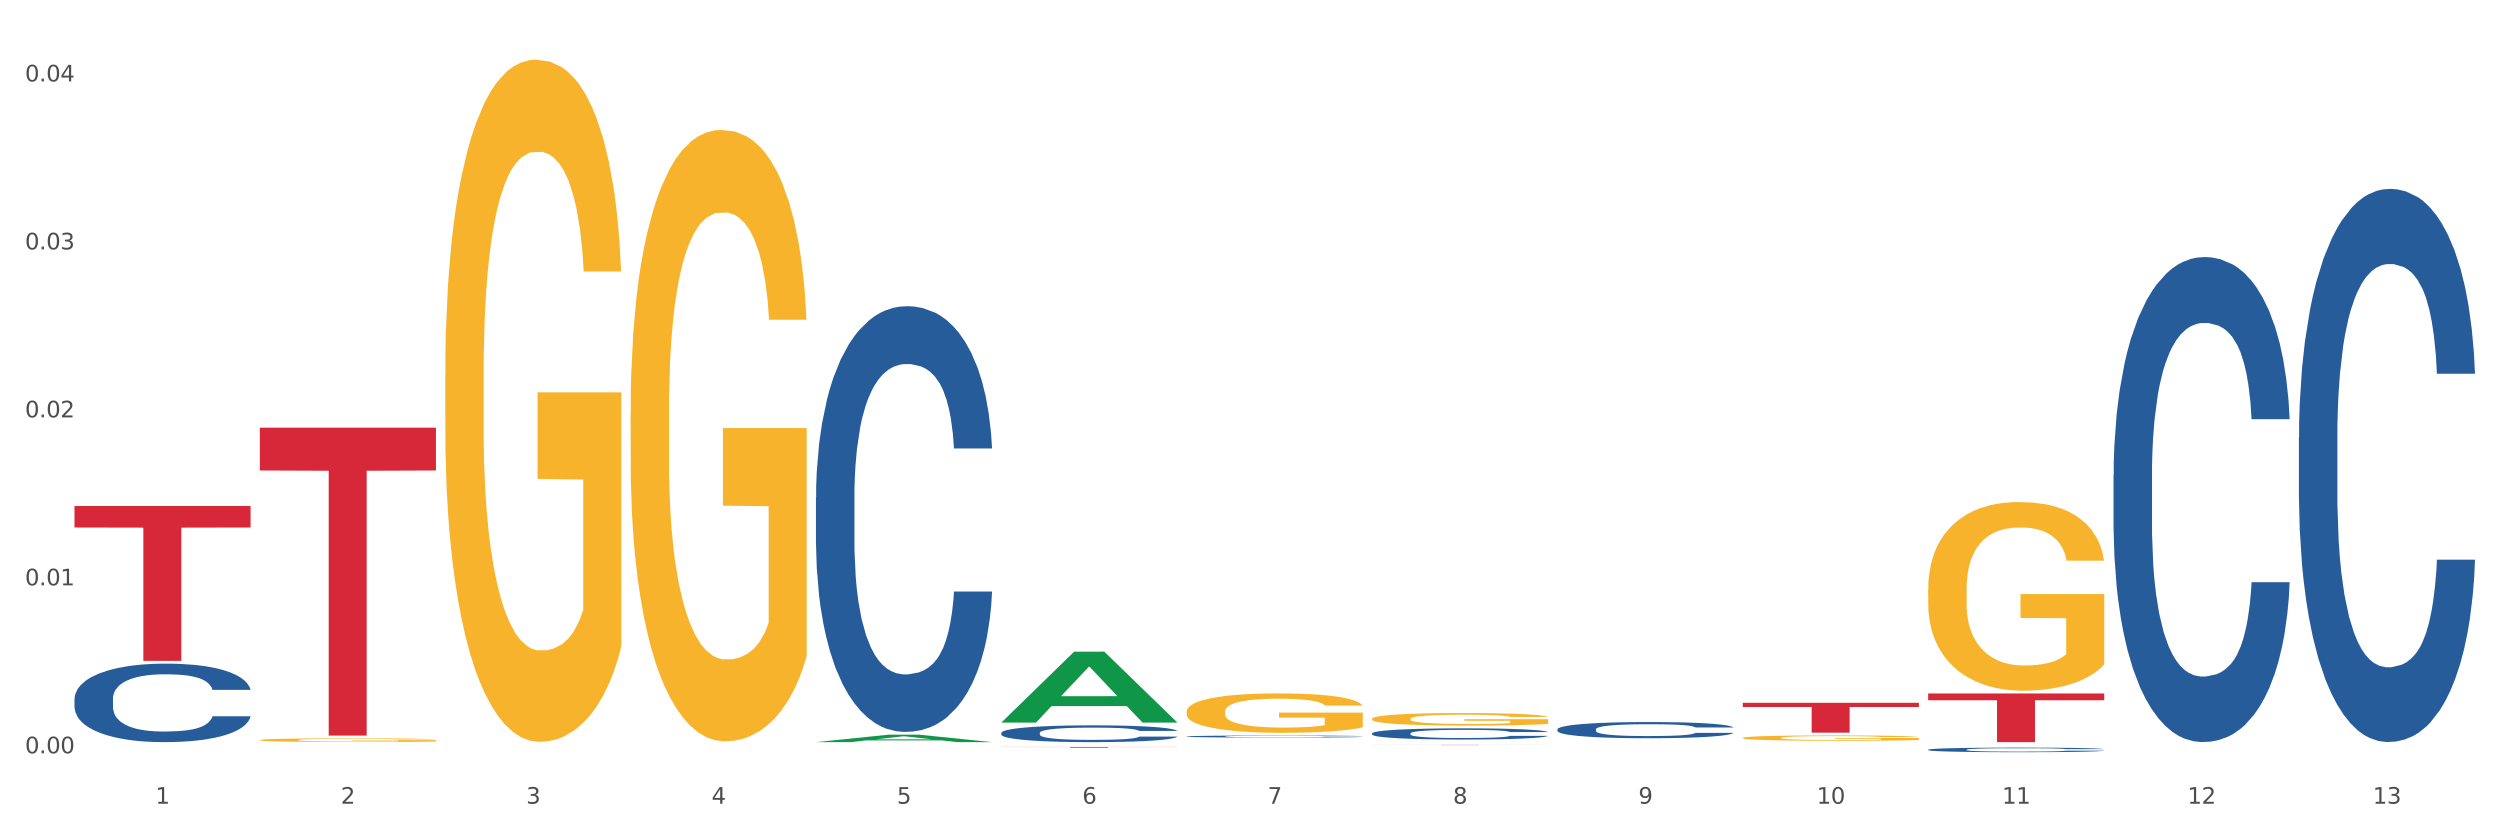 <?xml version="1.0" encoding="utf-8" standalone="no"?>
<!DOCTYPE svg PUBLIC "-//W3C//DTD SVG 1.1//EN"
  "http://www.w3.org/Graphics/SVG/1.1/DTD/svg11.dtd">
<svg xmlns:xlink="http://www.w3.org/1999/xlink" width="1080pt" height="360pt" viewBox="0 0 1080 360" xmlns="http://www.w3.org/2000/svg" version="1.1">
 <rect x="0" y="0" width="1080" height="360" fill="#333333" stroke="none"/>
 <defs>
  <style type="text/css">*{stroke-linejoin: round; stroke-linecap: butt}</style>
 </defs>
 <g id="figure_1">
  <g id="patch_1">
   <path d="M 0 360 
L 1080 360 
L 1080 0 
L 0 0 
z
" style="fill: #ffffff; stroke: #ffffff; stroke-linejoin: miter"/>
  </g>
  <g id="axes_1">
   <g id="matplotlib.axis_1">
    <g id="xtick_1">
     <g id="text_1">
      <!-- 1 -->
      <g style="fill: #4d4d4d" transform="translate(67.159 347.204) scale(0.096 -0.096)">
       <defs>
        <path id="DejaVuSans-31" d="M 794 531 
L 1825 531 
L 1825 4091 
L 703 3866 
L 703 4441 
L 1819 4666 
L 2450 4666 
L 2450 531 
L 3481 531 
L 3481 0 
L 794 0 
L 794 531 
z
" transform="scale(0.016)"/>
       </defs>
       <use xlink:href="#DejaVuSans-31"/>
      </g>
     </g>
    </g>
    <g id="xtick_2">
     <g id="text_2">
      <!-- 2 -->
      <g style="fill: #4d4d4d" transform="translate(147.238 347.204) scale(0.096 -0.096)">
       <defs>
        <path id="DejaVuSans-32" d="M 1228 531 
L 3431 531 
L 3431 0 
L 469 0 
L 469 531 
Q 828 903 1448 1529 
Q 2069 2156 2228 2338 
Q 2531 2678 2651 2914 
Q 2772 3150 2772 3378 
Q 2772 3750 2511 3984 
Q 2250 4219 1831 4219 
Q 1534 4219 1204 4116 
Q 875 4013 500 3803 
L 500 4441 
Q 881 4594 1212 4672 
Q 1544 4750 1819 4750 
Q 2544 4750 2975 4387 
Q 3406 4025 3406 3419 
Q 3406 3131 3298 2873 
Q 3191 2616 2906 2266 
Q 2828 2175 2409 1742 
Q 1991 1309 1228 531 
z
" transform="scale(0.016)"/>
       </defs>
       <use xlink:href="#DejaVuSans-32"/>
      </g>
     </g>
    </g>
    <g id="xtick_3">
     <g id="text_3">
      <!-- 3 -->
      <g style="fill: #4d4d4d" transform="translate(227.317 347.204) scale(0.096 -0.096)">
       <defs>
        <path id="DejaVuSans-33" d="M 2597 2516 
Q 3050 2419 3304 2112 
Q 3559 1806 3559 1356 
Q 3559 666 3084 287 
Q 2609 -91 1734 -91 
Q 1441 -91 1130 -33 
Q 819 25 488 141 
L 488 750 
Q 750 597 1062 519 
Q 1375 441 1716 441 
Q 2309 441 2620 675 
Q 2931 909 2931 1356 
Q 2931 1769 2642 2001 
Q 2353 2234 1838 2234 
L 1294 2234 
L 1294 2753 
L 1863 2753 
Q 2328 2753 2575 2939 
Q 2822 3125 2822 3475 
Q 2822 3834 2567 4026 
Q 2313 4219 1838 4219 
Q 1578 4219 1281 4162 
Q 984 4106 628 3988 
L 628 4550 
Q 988 4650 1302 4700 
Q 1616 4750 1894 4750 
Q 2613 4750 3031 4423 
Q 3450 4097 3450 3541 
Q 3450 3153 3228 2886 
Q 3006 2619 2597 2516 
z
" transform="scale(0.016)"/>
       </defs>
       <use xlink:href="#DejaVuSans-33"/>
      </g>
     </g>
    </g>
    <g id="xtick_4">
     <g id="text_4">
      <!-- 4 -->
      <g style="fill: #4d4d4d" transform="translate(307.396 347.204) scale(0.096 -0.096)">
       <defs>
        <path id="DejaVuSans-34" d="M 2419 4116 
L 825 1625 
L 2419 1625 
L 2419 4116 
z
M 2253 4666 
L 3047 4666 
L 3047 1625 
L 3713 1625 
L 3713 1100 
L 3047 1100 
L 3047 0 
L 2419 0 
L 2419 1100 
L 313 1100 
L 313 1709 
L 2253 4666 
z
" transform="scale(0.016)"/>
       </defs>
       <use xlink:href="#DejaVuSans-34"/>
      </g>
     </g>
    </g>
    <g id="xtick_5">
     <g id="text_5">
      <!-- 5 -->
      <g style="fill: #4d4d4d" transform="translate(387.475 347.204) scale(0.096 -0.096)">
       <defs>
        <path id="DejaVuSans-35" d="M 691 4666 
L 3169 4666 
L 3169 4134 
L 1269 4134 
L 1269 2991 
Q 1406 3038 1543 3061 
Q 1681 3084 1819 3084 
Q 2600 3084 3056 2656 
Q 3513 2228 3513 1497 
Q 3513 744 3044 326 
Q 2575 -91 1722 -91 
Q 1428 -91 1123 -41 
Q 819 9 494 109 
L 494 744 
Q 775 591 1075 516 
Q 1375 441 1709 441 
Q 2250 441 2565 725 
Q 2881 1009 2881 1497 
Q 2881 1984 2565 2268 
Q 2250 2553 1709 2553 
Q 1456 2553 1204 2497 
Q 953 2441 691 2322 
L 691 4666 
z
" transform="scale(0.016)"/>
       </defs>
       <use xlink:href="#DejaVuSans-35"/>
      </g>
     </g>
    </g>
    <g id="xtick_6">
     <g id="text_6">
      <!-- 6 -->
      <g style="fill: #4d4d4d" transform="translate(467.554 347.204) scale(0.096 -0.096)">
       <defs>
        <path id="DejaVuSans-36" d="M 2113 2584 
Q 1688 2584 1439 2293 
Q 1191 2003 1191 1497 
Q 1191 994 1439 701 
Q 1688 409 2113 409 
Q 2538 409 2786 701 
Q 3034 994 3034 1497 
Q 3034 2003 2786 2293 
Q 2538 2584 2113 2584 
z
M 3366 4563 
L 3366 3988 
Q 3128 4100 2886 4159 
Q 2644 4219 2406 4219 
Q 1781 4219 1451 3797 
Q 1122 3375 1075 2522 
Q 1259 2794 1537 2939 
Q 1816 3084 2150 3084 
Q 2853 3084 3261 2657 
Q 3669 2231 3669 1497 
Q 3669 778 3244 343 
Q 2819 -91 2113 -91 
Q 1303 -91 875 529 
Q 447 1150 447 2328 
Q 447 3434 972 4092 
Q 1497 4750 2381 4750 
Q 2619 4750 2861 4703 
Q 3103 4656 3366 4563 
z
" transform="scale(0.016)"/>
       </defs>
       <use xlink:href="#DejaVuSans-36"/>
      </g>
     </g>
    </g>
    <g id="xtick_7">
     <g id="text_7">
      <!-- 7 -->
      <g style="fill: #4d4d4d" transform="translate(547.634 347.204) scale(0.096 -0.096)">
       <defs>
        <path id="DejaVuSans-37" d="M 525 4666 
L 3525 4666 
L 3525 4397 
L 1831 0 
L 1172 0 
L 2766 4134 
L 525 4134 
L 525 4666 
z
" transform="scale(0.016)"/>
       </defs>
       <use xlink:href="#DejaVuSans-37"/>
      </g>
     </g>
    </g>
    <g id="xtick_8">
     <g id="text_8">
      <!-- 8 -->
      <g style="fill: #4d4d4d" transform="translate(627.713 347.204) scale(0.096 -0.096)">
       <defs>
        <path id="DejaVuSans-38" d="M 2034 2216 
Q 1584 2216 1326 1975 
Q 1069 1734 1069 1313 
Q 1069 891 1326 650 
Q 1584 409 2034 409 
Q 2484 409 2743 651 
Q 3003 894 3003 1313 
Q 3003 1734 2745 1975 
Q 2488 2216 2034 2216 
z
M 1403 2484 
Q 997 2584 770 2862 
Q 544 3141 544 3541 
Q 544 4100 942 4425 
Q 1341 4750 2034 4750 
Q 2731 4750 3128 4425 
Q 3525 4100 3525 3541 
Q 3525 3141 3298 2862 
Q 3072 2584 2669 2484 
Q 3125 2378 3379 2068 
Q 3634 1759 3634 1313 
Q 3634 634 3220 271 
Q 2806 -91 2034 -91 
Q 1263 -91 848 271 
Q 434 634 434 1313 
Q 434 1759 690 2068 
Q 947 2378 1403 2484 
z
M 1172 3481 
Q 1172 3119 1398 2916 
Q 1625 2713 2034 2713 
Q 2441 2713 2670 2916 
Q 2900 3119 2900 3481 
Q 2900 3844 2670 4047 
Q 2441 4250 2034 4250 
Q 1625 4250 1398 4047 
Q 1172 3844 1172 3481 
z
" transform="scale(0.016)"/>
       </defs>
       <use xlink:href="#DejaVuSans-38"/>
      </g>
     </g>
    </g>
    <g id="xtick_9">
     <g id="text_9">
      <!-- 9 -->
      <g style="fill: #4d4d4d" transform="translate(707.792 347.204) scale(0.096 -0.096)">
       <defs>
        <path id="DejaVuSans-39" d="M 703 97 
L 703 672 
Q 941 559 1184 500 
Q 1428 441 1663 441 
Q 2288 441 2617 861 
Q 2947 1281 2994 2138 
Q 2813 1869 2534 1725 
Q 2256 1581 1919 1581 
Q 1219 1581 811 2004 
Q 403 2428 403 3163 
Q 403 3881 828 4315 
Q 1253 4750 1959 4750 
Q 2769 4750 3195 4129 
Q 3622 3509 3622 2328 
Q 3622 1225 3098 567 
Q 2575 -91 1691 -91 
Q 1453 -91 1209 -44 
Q 966 3 703 97 
z
M 1959 2075 
Q 2384 2075 2632 2365 
Q 2881 2656 2881 3163 
Q 2881 3666 2632 3958 
Q 2384 4250 1959 4250 
Q 1534 4250 1286 3958 
Q 1038 3666 1038 3163 
Q 1038 2656 1286 2365 
Q 1534 2075 1959 2075 
z
" transform="scale(0.016)"/>
       </defs>
       <use xlink:href="#DejaVuSans-39"/>
      </g>
     </g>
    </g>
    <g id="xtick_10">
     <g id="text_10">
      <!-- 10 -->
      <g style="fill: #4d4d4d" transform="translate(784.817 347.204) scale(0.096 -0.096)">
       <defs>
        <path id="DejaVuSans-30" d="M 2034 4250 
Q 1547 4250 1301 3770 
Q 1056 3291 1056 2328 
Q 1056 1369 1301 889 
Q 1547 409 2034 409 
Q 2525 409 2770 889 
Q 3016 1369 3016 2328 
Q 3016 3291 2770 3770 
Q 2525 4250 2034 4250 
z
M 2034 4750 
Q 2819 4750 3233 4129 
Q 3647 3509 3647 2328 
Q 3647 1150 3233 529 
Q 2819 -91 2034 -91 
Q 1250 -91 836 529 
Q 422 1150 422 2328 
Q 422 3509 836 4129 
Q 1250 4750 2034 4750 
z
" transform="scale(0.016)"/>
       </defs>
       <use xlink:href="#DejaVuSans-31"/>
       <use xlink:href="#DejaVuSans-30" transform="translate(63.623 0)"/>
      </g>
     </g>
    </g>
    <g id="xtick_11">
     <g id="text_11">
      <!-- 11 -->
      <g style="fill: #4d4d4d" transform="translate(864.896 347.204) scale(0.096 -0.096)">
       <use xlink:href="#DejaVuSans-31"/>
       <use xlink:href="#DejaVuSans-31" transform="translate(63.623 0)"/>
      </g>
     </g>
    </g>
    <g id="xtick_12">
     <g id="text_12">
      <!-- 12 -->
      <g style="fill: #4d4d4d" transform="translate(944.975 347.204) scale(0.096 -0.096)">
       <use xlink:href="#DejaVuSans-31"/>
       <use xlink:href="#DejaVuSans-32" transform="translate(63.623 0)"/>
      </g>
     </g>
    </g>
    <g id="xtick_13">
     <g id="text_13">
      <!-- 13 -->
      <g style="fill: #4d4d4d" transform="translate(1025.054 347.204) scale(0.096 -0.096)">
       <use xlink:href="#DejaVuSans-31"/>
       <use xlink:href="#DejaVuSans-33" transform="translate(63.623 0)"/>
      </g>
     </g>
    </g>
    <g id="xtick_14"/>
    <g id="xtick_15"/>
    <g id="xtick_16"/>
    <g id="xtick_17"/>
    <g id="xtick_18"/>
    <g id="xtick_19"/>
    <g id="xtick_20"/>
    <g id="xtick_21"/>
    <g id="xtick_22"/>
    <g id="xtick_23"/>
    <g id="xtick_24"/>
    <g id="xtick_25"/>
   </g>
   <g id="matplotlib.axis_2">
    <g id="ytick_1">
     <g id="text_14">
      <!-- 0.00 -->
      <g style="fill: #4d4d4d" transform="translate(10.8 325.429) scale(0.096 -0.096)">
       <defs>
        <path id="DejaVuSans-2e" d="M 684 794 
L 1344 794 
L 1344 0 
L 684 0 
L 684 794 
z
" transform="scale(0.016)"/>
       </defs>
       <use xlink:href="#DejaVuSans-30"/>
       <use xlink:href="#DejaVuSans-2e" transform="translate(63.623 0)"/>
       <use xlink:href="#DejaVuSans-30" transform="translate(95.41 0)"/>
       <use xlink:href="#DejaVuSans-30" transform="translate(159.033 0)"/>
      </g>
     </g>
    </g>
    <g id="ytick_2">
     <g id="text_15">
      <!-- 0.01 -->
      <g style="fill: #4d4d4d" transform="translate(10.8 252.868) scale(0.096 -0.096)">
       <use xlink:href="#DejaVuSans-30"/>
       <use xlink:href="#DejaVuSans-2e" transform="translate(63.623 0)"/>
       <use xlink:href="#DejaVuSans-30" transform="translate(95.41 0)"/>
       <use xlink:href="#DejaVuSans-31" transform="translate(159.033 0)"/>
      </g>
     </g>
    </g>
    <g id="ytick_3">
     <g id="text_16">
      <!-- 0.02 -->
      <g style="fill: #4d4d4d" transform="translate(10.8 180.306) scale(0.096 -0.096)">
       <use xlink:href="#DejaVuSans-30"/>
       <use xlink:href="#DejaVuSans-2e" transform="translate(63.623 0)"/>
       <use xlink:href="#DejaVuSans-30" transform="translate(95.41 0)"/>
       <use xlink:href="#DejaVuSans-32" transform="translate(159.033 0)"/>
      </g>
     </g>
    </g>
    <g id="ytick_4">
     <g id="text_17">
      <!-- 0.03 -->
      <g style="fill: #4d4d4d" transform="translate(10.8 107.745) scale(0.096 -0.096)">
       <use xlink:href="#DejaVuSans-30"/>
       <use xlink:href="#DejaVuSans-2e" transform="translate(63.623 0)"/>
       <use xlink:href="#DejaVuSans-30" transform="translate(95.41 0)"/>
       <use xlink:href="#DejaVuSans-33" transform="translate(159.033 0)"/>
      </g>
     </g>
    </g>
    <g id="ytick_5">
     <g id="text_18">
      <!-- 0.04 -->
      <g style="fill: #4d4d4d" transform="translate(10.8 35.184) scale(0.096 -0.096)">
       <use xlink:href="#DejaVuSans-30"/>
       <use xlink:href="#DejaVuSans-2e" transform="translate(63.623 0)"/>
       <use xlink:href="#DejaVuSans-30" transform="translate(95.41 0)"/>
       <use xlink:href="#DejaVuSans-34" transform="translate(159.033 0)"/>
      </g>
     </g>
    </g>
    <g id="ytick_6"/>
    <g id="ytick_7"/>
    <g id="ytick_8"/>
    <g id="ytick_9"/>
   </g>
   <g id="PolyCollection_1">
    <path d="M 352.492 320.592 
L 352.57 320.589 
L 383.941 317.375 
L 396.96 317.372 
L 428.567 320.598 
L 413.509 320.598 
L 406.685 319.847 
L 374.295 319.847 
L 374.059 319.859 
L 367.471 320.598 
L 352.492 320.598 
L 352.492 320.592 
L 378.373 319.398 
L 402.607 319.395 
L 390.608 318.06 
L 390.451 318.054 
L 390.294 318.063 
L 378.294 319.395 
L 378.373 319.398 
L 352.492 320.592 
z
" clip-path="url(#pa840faecfe)" style="fill: #109648"/>
    <path d="M 432.571 316.608 
L 432.661 316.602 
L 432.661 316.416 
L 432.93 316.165 
L 433.92 315.702 
L 435.179 315.351 
L 437.337 314.941 
L 438.506 314.769 
L 440.034 314.577 
L 443.182 314.266 
L 446.779 314.001 
L 449.297 313.856 
L 451.185 313.763 
L 455.411 313.598 
L 457.839 313.525 
L 460.357 313.465 
L 462.515 313.426 
L 466.112 313.379 
L 468.99 313.36 
L 472.317 313.353 
L 475.105 313.36 
L 478.791 313.386 
L 484.187 313.465 
L 486.255 313.512 
L 489.043 313.591 
L 491.92 313.697 
L 494.258 313.803 
L 496.956 313.955 
L 499.744 314.154 
L 502.441 314.405 
L 504.33 314.637 
L 505.858 314.881 
L 507.207 315.179 
L 508.196 315.503 
L 508.646 315.775 
L 492.19 315.775 
L 491.74 315.53 
L 490.841 315.265 
L 489.942 315.086 
L 488.953 314.941 
L 487.424 314.775 
L 486.075 314.67 
L 483.827 314.544 
L 481.759 314.465 
L 480.05 314.418 
L 477.982 314.379 
L 473.576 314.339 
L 470.429 314.339 
L 468.45 314.352 
L 466.022 314.385 
L 463.954 314.431 
L 461.526 314.511 
L 459.638 314.597 
L 457.749 314.709 
L 456.67 314.789 
L 455.052 314.934 
L 453.973 315.053 
L 452.534 315.259 
L 451.724 315.404 
L 450.286 315.781 
L 449.656 316.059 
L 449.386 316.251 
L 449.207 316.463 
L 449.207 317.495 
L 449.746 317.958 
L 450.196 318.157 
L 450.915 318.381 
L 452.264 318.673 
L 454.242 318.957 
L 456.311 319.162 
L 458.019 319.288 
L 459.638 319.381 
L 461.256 319.453 
L 463.235 319.52 
L 464.853 319.559 
L 467.281 319.599 
L 470.159 319.619 
L 472.407 319.619 
L 476.993 319.586 
L 479.061 319.553 
L 481.039 319.506 
L 483.198 319.434 
L 484.906 319.354 
L 485.895 319.295 
L 487.514 319.169 
L 488.773 319.037 
L 489.852 318.884 
L 490.571 318.752 
L 491.381 318.554 
L 492.01 318.329 
L 492.19 318.209 
L 508.646 318.209 
L 508.286 318.448 
L 507.657 318.679 
L 506.398 318.99 
L 505.409 319.169 
L 503.88 319.387 
L 502.261 319.572 
L 500.013 319.778 
L 497.945 319.93 
L 495.787 320.062 
L 493.449 320.181 
L 489.222 320.347 
L 487.694 320.393 
L 484.457 320.472 
L 481.939 320.519 
L 478.252 320.565 
L 474.475 320.591 
L 470.518 320.598 
L 467.011 320.585 
L 463.145 320.545 
L 460.717 320.505 
L 458.019 320.446 
L 454.872 320.353 
L 451.904 320.241 
L 449.117 320.108 
L 446.509 319.956 
L 444.081 319.784 
L 440.934 319.5 
L 438.596 319.222 
L 436.887 318.964 
L 435.718 318.745 
L 434.549 318.468 
L 433.92 318.276 
L 432.93 317.812 
L 432.571 317.382 
L 432.571 316.608 
z
" clip-path="url(#pa840faecfe)" style="fill: #255c99"/>
    <path d="M 512.65 318.144 
L 512.74 318.143 
L 512.74 318.12 
L 513.01 318.09 
L 513.999 318.034 
L 515.258 317.991 
L 517.416 317.941 
L 518.585 317.92 
L 520.114 317.897 
L 523.261 317.859 
L 526.858 317.827 
L 529.376 317.809 
L 531.264 317.798 
L 535.49 317.778 
L 537.918 317.769 
L 540.436 317.762 
L 542.594 317.757 
L 546.191 317.751 
L 549.069 317.749 
L 552.396 317.748 
L 555.184 317.749 
L 558.871 317.752 
L 564.266 317.762 
L 566.334 317.767 
L 569.122 317.777 
L 571.999 317.79 
L 574.337 317.803 
L 577.035 317.821 
L 579.823 317.845 
L 582.52 317.876 
L 584.409 317.904 
L 585.937 317.934 
L 587.286 317.97 
L 588.275 318.009 
L 588.725 318.042 
L 572.269 318.042 
L 571.819 318.013 
L 570.92 317.98 
L 570.021 317.959 
L 569.032 317.941 
L 567.503 317.921 
L 566.154 317.908 
L 563.906 317.893 
L 561.838 317.883 
L 560.129 317.878 
L 558.061 317.873 
L 553.655 317.868 
L 550.508 317.868 
L 548.529 317.87 
L 546.101 317.874 
L 544.033 317.879 
L 541.605 317.889 
L 539.717 317.899 
L 537.828 317.913 
L 536.749 317.923 
L 535.131 317.94 
L 534.052 317.955 
L 532.613 317.98 
L 531.804 317.997 
L 530.365 318.043 
L 529.735 318.077 
L 529.466 318.1 
L 529.286 318.126 
L 529.286 318.251 
L 529.825 318.308 
L 530.275 318.332 
L 530.994 318.359 
L 532.343 318.395 
L 534.321 318.429 
L 536.39 318.454 
L 538.098 318.469 
L 539.717 318.481 
L 541.335 318.489 
L 543.314 318.497 
L 544.932 318.502 
L 547.36 318.507 
L 550.238 318.509 
L 552.486 318.509 
L 557.072 318.505 
L 559.14 318.501 
L 561.119 318.496 
L 563.277 318.487 
L 564.985 318.477 
L 565.974 318.47 
L 567.593 318.455 
L 568.852 318.439 
L 569.931 318.42 
L 570.65 318.404 
L 571.46 318.38 
L 572.089 318.353 
L 572.269 318.338 
L 588.725 318.338 
L 588.365 318.367 
L 587.736 318.395 
L 586.477 318.433 
L 585.488 318.455 
L 583.959 318.481 
L 582.341 318.504 
L 580.092 318.529 
L 578.024 318.547 
L 575.866 318.563 
L 573.528 318.578 
L 569.302 318.598 
L 567.773 318.604 
L 564.536 318.613 
L 562.018 318.619 
L 558.331 318.624 
L 554.554 318.628 
L 550.598 318.628 
L 547.091 318.627 
L 543.224 318.622 
L 540.796 318.617 
L 538.098 318.61 
L 534.951 318.599 
L 531.983 318.585 
L 529.196 318.569 
L 526.588 318.55 
L 524.16 318.53 
L 521.013 318.495 
L 518.675 318.461 
L 516.966 318.43 
L 515.797 318.403 
L 514.628 318.37 
L 513.999 318.346 
L 513.01 318.29 
L 512.65 318.238 
L 512.65 318.144 
z
" clip-path="url(#pa840faecfe)" style="fill: #255c99"/>
    <path d="M 592.729 316.814 
L 592.819 316.81 
L 592.819 316.686 
L 593.089 316.519 
L 594.078 316.21 
L 595.337 315.976 
L 597.495 315.703 
L 598.664 315.589 
L 600.193 315.461 
L 603.34 315.254 
L 606.937 315.077 
L 609.455 314.98 
L 611.343 314.919 
L 615.57 314.808 
L 617.998 314.76 
L 620.515 314.72 
L 622.674 314.694 
L 626.27 314.663 
L 629.148 314.65 
L 632.475 314.645 
L 635.263 314.65 
L 638.95 314.667 
L 644.345 314.72 
L 646.413 314.751 
L 649.201 314.804 
L 652.078 314.874 
L 654.417 314.945 
L 657.114 315.046 
L 659.902 315.179 
L 662.6 315.346 
L 664.488 315.5 
L 666.017 315.663 
L 667.365 315.862 
L 668.355 316.078 
L 668.804 316.259 
L 652.348 316.259 
L 651.899 316.095 
L 650.999 315.919 
L 650.1 315.8 
L 649.111 315.703 
L 647.582 315.593 
L 646.233 315.522 
L 643.985 315.439 
L 641.917 315.386 
L 640.209 315.355 
L 638.14 315.328 
L 633.734 315.302 
L 630.587 315.302 
L 628.608 315.311 
L 626.181 315.333 
L 624.112 315.364 
L 621.684 315.417 
L 619.796 315.474 
L 617.908 315.549 
L 616.829 315.602 
L 615.21 315.699 
L 614.131 315.778 
L 612.692 315.915 
L 611.883 316.012 
L 610.444 316.263 
L 609.814 316.448 
L 609.545 316.576 
L 609.365 316.717 
L 609.365 317.405 
L 609.904 317.713 
L 610.354 317.845 
L 611.073 317.995 
L 612.422 318.189 
L 614.401 318.379 
L 616.469 318.515 
L 618.177 318.599 
L 619.796 318.661 
L 621.415 318.709 
L 623.393 318.753 
L 625.012 318.78 
L 627.439 318.806 
L 630.317 318.82 
L 632.565 318.82 
L 637.151 318.797 
L 639.219 318.775 
L 641.198 318.745 
L 643.356 318.696 
L 645.064 318.643 
L 646.054 318.604 
L 647.672 318.52 
L 648.931 318.432 
L 650.01 318.33 
L 650.73 318.242 
L 651.539 318.11 
L 652.168 317.96 
L 652.348 317.881 
L 668.804 317.881 
L 668.445 318.039 
L 667.815 318.194 
L 666.556 318.401 
L 665.567 318.52 
L 664.038 318.665 
L 662.42 318.789 
L 660.172 318.925 
L 658.103 319.027 
L 655.945 319.115 
L 653.607 319.194 
L 649.381 319.304 
L 647.852 319.335 
L 644.615 319.388 
L 642.097 319.419 
L 638.41 319.45 
L 634.633 319.467 
L 630.677 319.472 
L 627.17 319.463 
L 623.303 319.437 
L 620.875 319.41 
L 618.177 319.371 
L 615.03 319.309 
L 612.063 319.234 
L 609.275 319.146 
L 606.667 319.044 
L 604.239 318.93 
L 601.092 318.74 
L 598.754 318.555 
L 597.045 318.383 
L 595.876 318.238 
L 594.707 318.053 
L 594.078 317.925 
L 593.089 317.616 
L 592.729 317.33 
L 592.729 316.814 
z
" clip-path="url(#pa840faecfe)" style="fill: #255c99"/>
    <path d="M 672.808 315.065 
L 672.898 315.058 
L 672.898 314.88 
L 673.168 314.637 
L 674.157 314.19 
L 675.416 313.851 
L 677.574 313.455 
L 678.743 313.289 
L 680.272 313.104 
L 683.419 312.804 
L 687.016 312.548 
L 689.534 312.408 
L 691.422 312.319 
L 695.649 312.159 
L 698.077 312.089 
L 700.595 312.031 
L 702.753 311.993 
L 706.35 311.948 
L 709.227 311.929 
L 712.554 311.923 
L 715.342 311.929 
L 719.029 311.954 
L 724.424 312.031 
L 726.492 312.076 
L 729.28 312.152 
L 732.158 312.255 
L 734.496 312.357 
L 737.193 312.504 
L 739.981 312.695 
L 742.679 312.938 
L 744.567 313.162 
L 746.096 313.398 
L 747.445 313.685 
L 748.434 313.998 
L 748.883 314.26 
L 732.427 314.26 
L 731.978 314.024 
L 731.079 313.768 
L 730.179 313.596 
L 729.19 313.455 
L 727.661 313.296 
L 726.313 313.194 
L 724.065 313.072 
L 721.996 312.996 
L 720.288 312.951 
L 718.22 312.912 
L 713.813 312.874 
L 710.666 312.874 
L 708.688 312.887 
L 706.26 312.919 
L 704.191 312.964 
L 701.764 313.04 
L 699.875 313.123 
L 697.987 313.232 
L 696.908 313.308 
L 695.289 313.449 
L 694.21 313.564 
L 692.771 313.762 
L 691.962 313.902 
L 690.523 314.267 
L 689.894 314.535 
L 689.624 314.72 
L 689.444 314.924 
L 689.444 315.921 
L 689.984 316.368 
L 690.433 316.559 
L 691.153 316.777 
L 692.501 317.058 
L 694.48 317.332 
L 696.548 317.53 
L 698.257 317.652 
L 699.875 317.741 
L 701.494 317.811 
L 703.472 317.875 
L 705.091 317.913 
L 707.519 317.952 
L 710.396 317.971 
L 712.644 317.971 
L 717.23 317.939 
L 719.299 317.907 
L 721.277 317.862 
L 723.435 317.792 
L 725.144 317.715 
L 726.133 317.658 
L 727.751 317.537 
L 729.01 317.409 
L 730.089 317.262 
L 730.809 317.134 
L 731.618 316.943 
L 732.248 316.725 
L 732.427 316.611 
L 748.883 316.611 
L 748.524 316.84 
L 747.894 317.064 
L 746.635 317.364 
L 745.646 317.537 
L 744.117 317.747 
L 742.499 317.926 
L 740.251 318.124 
L 738.183 318.271 
L 736.024 318.399 
L 733.686 318.514 
L 729.46 318.673 
L 727.931 318.718 
L 724.694 318.795 
L 722.176 318.84 
L 718.489 318.884 
L 714.713 318.91 
L 710.756 318.916 
L 707.249 318.903 
L 703.382 318.865 
L 700.954 318.827 
L 698.257 318.769 
L 695.109 318.68 
L 692.142 318.571 
L 689.354 318.444 
L 686.746 318.297 
L 684.318 318.131 
L 681.171 317.856 
L 678.833 317.588 
L 677.125 317.339 
L 675.956 317.128 
L 674.787 316.86 
L 674.157 316.674 
L 673.168 316.227 
L 672.808 315.812 
L 672.808 315.065 
z
" clip-path="url(#pa840faecfe)" style="fill: #255c99"/>
    <path d="M 832.967 323.859 
L 833.056 323.857 
L 833.056 323.806 
L 833.326 323.738 
L 834.315 323.611 
L 835.574 323.515 
L 837.732 323.403 
L 838.901 323.356 
L 840.43 323.304 
L 843.577 323.219 
L 847.174 323.146 
L 849.692 323.107 
L 851.581 323.081 
L 855.807 323.036 
L 858.235 323.016 
L 860.753 323 
L 862.911 322.989 
L 866.508 322.976 
L 869.385 322.971 
L 872.713 322.969 
L 875.5 322.971 
L 879.187 322.978 
L 884.583 323 
L 886.651 323.012 
L 889.438 323.034 
L 892.316 323.063 
L 894.654 323.092 
L 897.352 323.134 
L 900.139 323.188 
L 902.837 323.257 
L 904.725 323.32 
L 906.254 323.387 
L 907.603 323.468 
L 908.592 323.557 
L 909.042 323.631 
L 892.586 323.631 
L 892.136 323.564 
L 891.237 323.492 
L 890.338 323.443 
L 889.348 323.403 
L 887.82 323.358 
L 886.471 323.329 
L 884.223 323.295 
L 882.155 323.273 
L 880.446 323.26 
L 878.378 323.249 
L 873.972 323.239 
L 870.824 323.239 
L 868.846 323.242 
L 866.418 323.251 
L 864.35 323.264 
L 861.922 323.286 
L 860.033 323.309 
L 858.145 323.34 
L 857.066 323.362 
L 855.447 323.401 
L 854.368 323.434 
L 852.929 323.49 
L 852.12 323.53 
L 850.681 323.633 
L 850.052 323.709 
L 849.782 323.761 
L 849.602 323.819 
L 849.602 324.101 
L 850.142 324.228 
L 850.591 324.282 
L 851.311 324.344 
L 852.66 324.423 
L 854.638 324.501 
L 856.706 324.557 
L 858.415 324.591 
L 860.033 324.617 
L 861.652 324.637 
L 863.63 324.655 
L 865.249 324.666 
L 867.677 324.676 
L 870.554 324.682 
L 872.803 324.682 
L 877.389 324.673 
L 879.457 324.664 
L 881.435 324.651 
L 883.593 324.631 
L 885.302 324.609 
L 886.291 324.593 
L 887.91 324.559 
L 889.169 324.523 
L 890.248 324.481 
L 890.967 324.445 
L 891.776 324.391 
L 892.406 324.329 
L 892.586 324.297 
L 909.042 324.297 
L 908.682 324.362 
L 908.053 324.425 
L 906.794 324.51 
L 905.804 324.559 
L 904.276 324.619 
L 902.657 324.669 
L 900.409 324.725 
L 898.341 324.767 
L 896.183 324.803 
L 893.845 324.836 
L 889.618 324.881 
L 888.09 324.893 
L 884.852 324.915 
L 882.334 324.928 
L 878.648 324.94 
L 874.871 324.948 
L 870.914 324.95 
L 867.407 324.946 
L 863.54 324.935 
L 861.113 324.924 
L 858.415 324.908 
L 855.268 324.883 
L 852.3 324.852 
L 849.512 324.816 
L 846.905 324.774 
L 844.477 324.727 
L 841.329 324.649 
L 838.991 324.573 
L 837.283 324.503 
L 836.114 324.443 
L 834.945 324.367 
L 834.315 324.315 
L 833.326 324.188 
L 832.967 324.071 
L 832.967 323.859 
z
" clip-path="url(#pa840faecfe)" style="fill: #255c99"/>
    <path d="M 913.046 205.193 
L 913.136 205.001 
L 913.136 199.643 
L 913.405 192.371 
L 914.395 178.976 
L 915.653 168.834 
L 917.812 156.969 
L 918.981 151.994 
L 920.509 146.444 
L 923.657 137.45 
L 927.254 129.795 
L 929.771 125.585 
L 931.66 122.906 
L 935.886 118.122 
L 938.314 116.017 
L 940.832 114.295 
L 942.99 113.147 
L 946.587 111.807 
L 949.465 111.233 
L 952.792 111.042 
L 955.579 111.233 
L 959.266 111.999 
L 964.662 114.295 
L 966.73 115.635 
L 969.518 117.931 
L 972.395 120.993 
L 974.733 124.055 
L 977.431 128.456 
L 980.218 134.197 
L 982.916 141.469 
L 984.805 148.166 
L 986.333 155.247 
L 987.682 163.858 
L 988.671 173.235 
L 989.121 181.081 
L 972.665 181.081 
L 972.215 174 
L 971.316 166.346 
L 970.417 161.179 
L 969.428 156.969 
L 967.899 152.185 
L 966.55 149.123 
L 964.302 145.487 
L 962.234 143.191 
L 960.525 141.851 
L 958.457 140.703 
L 954.051 139.555 
L 950.903 139.555 
L 948.925 139.938 
L 946.497 140.895 
L 944.429 142.234 
L 942.001 144.53 
L 940.113 147.018 
L 938.224 150.271 
L 937.145 152.568 
L 935.527 156.778 
L 934.447 160.222 
L 933.009 166.154 
L 932.199 170.364 
L 930.761 181.272 
L 930.131 189.309 
L 929.861 194.859 
L 929.681 200.983 
L 929.681 230.835 
L 930.221 244.231 
L 930.671 249.971 
L 931.39 256.478 
L 932.739 264.898 
L 934.717 273.126 
L 936.785 279.059 
L 938.494 282.695 
L 940.113 285.374 
L 941.731 287.479 
L 943.71 289.392 
L 945.328 290.54 
L 947.756 291.689 
L 950.634 292.263 
L 952.882 292.263 
L 957.468 291.306 
L 959.536 290.349 
L 961.514 289.01 
L 963.673 286.905 
L 965.381 284.608 
L 966.37 282.886 
L 967.989 279.25 
L 969.248 275.423 
L 970.327 271.021 
L 971.046 267.194 
L 971.856 261.453 
L 972.485 254.947 
L 972.665 251.502 
L 989.121 251.502 
L 988.761 258.391 
L 988.132 265.089 
L 986.873 274.083 
L 985.884 279.25 
L 984.355 285.565 
L 982.736 290.923 
L 980.488 296.855 
L 978.42 301.257 
L 976.262 305.084 
L 973.924 308.529 
L 969.697 313.313 
L 968.169 314.652 
L 964.931 316.949 
L 962.414 318.288 
L 958.727 319.628 
L 954.95 320.393 
L 950.993 320.584 
L 947.486 320.202 
L 943.62 319.054 
L 941.192 317.905 
L 938.494 316.183 
L 935.347 313.504 
L 932.379 310.251 
L 929.592 306.424 
L 926.984 302.022 
L 924.556 297.047 
L 921.409 288.818 
L 919.071 280.781 
L 917.362 273.318 
L 916.193 267.003 
L 915.024 258.966 
L 914.395 253.416 
L 913.405 240.021 
L 913.046 227.582 
L 913.046 205.193 
z
" clip-path="url(#pa840faecfe)" style="fill: #255c99"/>
    <path d="M 993.125 188.964 
L 993.215 188.746 
L 993.215 182.635 
L 993.485 174.342 
L 994.474 159.065 
L 995.733 147.498 
L 997.891 133.968 
L 999.06 128.293 
L 1000.588 121.964 
L 1003.736 111.707 
L 1007.333 102.977 
L 1009.851 98.176 
L 1011.739 95.121 
L 1015.965 89.665 
L 1018.393 87.264 
L 1020.911 85.3 
L 1023.069 83.991 
L 1026.666 82.463 
L 1029.544 81.808 
L 1032.871 81.59 
L 1035.659 81.808 
L 1039.345 82.681 
L 1044.741 85.3 
L 1046.809 86.828 
L 1049.597 89.447 
L 1052.474 92.938 
L 1054.812 96.43 
L 1057.51 101.45 
L 1060.298 107.997 
L 1062.995 116.29 
L 1064.884 123.929 
L 1066.412 132.003 
L 1067.761 141.824 
L 1068.75 152.518 
L 1069.2 161.466 
L 1052.744 161.466 
L 1052.294 153.391 
L 1051.395 144.661 
L 1050.496 138.769 
L 1049.507 133.968 
L 1047.978 128.512 
L 1046.629 125.02 
L 1044.381 120.873 
L 1042.313 118.254 
L 1040.604 116.727 
L 1038.536 115.417 
L 1034.13 114.108 
L 1030.983 114.108 
L 1029.004 114.544 
L 1026.576 115.635 
L 1024.508 117.163 
L 1022.08 119.782 
L 1020.192 122.619 
L 1018.303 126.329 
L 1017.224 128.948 
L 1015.606 133.749 
L 1014.527 137.678 
L 1013.088 144.443 
L 1012.278 149.244 
L 1010.84 161.684 
L 1010.21 170.85 
L 1009.94 177.179 
L 1009.761 184.163 
L 1009.761 218.208 
L 1010.3 233.485 
L 1010.75 240.032 
L 1011.469 247.453 
L 1012.818 257.055 
L 1014.796 266.439 
L 1016.865 273.205 
L 1018.573 277.351 
L 1020.192 280.407 
L 1021.81 282.807 
L 1023.789 284.99 
L 1025.407 286.299 
L 1027.835 287.609 
L 1030.713 288.263 
L 1032.961 288.263 
L 1037.547 287.172 
L 1039.615 286.081 
L 1041.594 284.553 
L 1043.752 282.153 
L 1045.46 279.534 
L 1046.449 277.57 
L 1048.068 273.423 
L 1049.327 269.058 
L 1050.406 264.039 
L 1051.125 259.674 
L 1051.935 253.127 
L 1052.564 245.707 
L 1052.744 241.778 
L 1069.2 241.778 
L 1068.84 249.635 
L 1068.211 257.273 
L 1066.952 267.531 
L 1065.963 273.423 
L 1064.434 280.625 
L 1062.815 286.736 
L 1060.567 293.501 
L 1058.499 298.521 
L 1056.341 302.886 
L 1054.003 306.814 
L 1049.777 312.27 
L 1048.248 313.798 
L 1045.011 316.416 
L 1042.493 317.944 
L 1038.806 319.472 
L 1035.029 320.345 
L 1031.072 320.563 
L 1027.565 320.127 
L 1023.699 318.817 
L 1021.271 317.508 
L 1018.573 315.544 
L 1015.426 312.488 
L 1012.458 308.778 
L 1009.671 304.413 
L 1007.063 299.394 
L 1004.635 293.719 
L 1001.488 284.335 
L 999.15 275.169 
L 997.441 266.658 
L 996.272 259.456 
L 995.103 250.29 
L 994.474 243.961 
L 993.485 228.684 
L 993.125 214.498 
L 993.125 188.964 
z
" clip-path="url(#pa840faecfe)" style="fill: #255c99"/>
    <path d="M 832.967 254.551 
L 833.056 254.477 
L 833.056 251.797 
L 833.236 249.49 
L 834.134 243.907 
L 835.481 239.292 
L 836.469 236.835 
L 837.457 234.825 
L 838.625 232.816 
L 840.062 230.731 
L 842.667 227.679 
L 844.283 226.116 
L 846.259 224.479 
L 849.852 222.097 
L 852.457 220.757 
L 855.151 219.64 
L 859.552 218.3 
L 862.427 217.705 
L 865.48 217.258 
L 869.163 216.96 
L 871.947 216.886 
L 878.055 217.109 
L 883.264 217.779 
L 885.779 218.3 
L 889.012 219.193 
L 890.719 219.789 
L 893.503 220.98 
L 896.377 222.543 
L 898.353 223.883 
L 901.317 226.414 
L 903.563 228.945 
L 905.629 232.071 
L 906.706 234.23 
L 907.515 236.24 
L 908.233 238.547 
L 908.952 242.195 
L 892.785 242.195 
L 892.156 239.589 
L 891.168 237.133 
L 889.731 234.751 
L 888.474 233.262 
L 886.318 231.401 
L 884.342 230.21 
L 882.276 229.317 
L 879.761 228.573 
L 877.785 228.2 
L 875.001 227.903 
L 869.522 227.977 
L 865.84 228.573 
L 863.325 229.317 
L 861.708 229.987 
L 860.271 230.731 
L 858.654 231.773 
L 856.768 233.337 
L 855.421 234.751 
L 854.074 236.537 
L 852.996 238.324 
L 852.008 240.408 
L 851.199 242.641 
L 850.571 244.949 
L 850.032 247.777 
L 849.583 252.467 
L 849.583 262.665 
L 849.762 264.973 
L 850.211 268.024 
L 850.75 270.332 
L 851.648 273.086 
L 852.457 274.947 
L 853.984 277.627 
L 855.69 279.86 
L 857.038 281.274 
L 858.385 282.465 
L 860.72 284.103 
L 863.325 285.443 
L 865.57 286.262 
L 868.624 287.006 
L 870.69 287.304 
L 872.486 287.453 
L 876.887 287.453 
L 880.031 287.229 
L 883.534 286.708 
L 886.228 286.038 
L 888.474 285.22 
L 890.988 283.88 
L 892.605 282.614 
L 892.605 267.057 
L 872.845 266.982 
L 872.845 256.636 
L 909.042 256.636 
L 909.042 287.006 
L 907.515 288.569 
L 905.808 289.984 
L 904.012 291.249 
L 901.317 292.812 
L 898.084 294.301 
L 895.21 295.343 
L 892.156 296.236 
L 888.563 297.055 
L 883.893 297.799 
L 881.019 298.097 
L 877.426 298.321 
L 873.205 298.395 
L 869.522 298.246 
L 865.929 297.874 
L 862.157 297.204 
L 858.475 296.236 
L 855.69 295.269 
L 852.906 294.078 
L 849.942 292.514 
L 847.607 291.026 
L 845.81 289.686 
L 843.834 287.974 
L 841.679 285.741 
L 840.062 283.731 
L 838.625 281.647 
L 837.098 278.967 
L 836.02 276.659 
L 834.942 273.756 
L 834.314 271.597 
L 833.595 268.248 
L 833.056 263.558 
L 832.967 254.551 
z
" clip-path="url(#pa840faecfe)" style="fill: #f7b32b"/>
    <path d="M 752.887 318.77 
L 752.977 318.768 
L 752.977 318.692 
L 753.157 318.626 
L 754.055 318.467 
L 755.402 318.336 
L 756.39 318.267 
L 757.378 318.209 
L 758.546 318.152 
L 759.983 318.093 
L 762.588 318.006 
L 764.204 317.962 
L 766.18 317.915 
L 769.773 317.848 
L 772.378 317.81 
L 775.072 317.778 
L 779.473 317.74 
L 782.347 317.723 
L 785.401 317.71 
L 789.084 317.702 
L 791.868 317.7 
L 797.976 317.706 
L 803.185 317.725 
L 805.7 317.74 
L 808.933 317.765 
L 810.64 317.782 
L 813.424 317.816 
L 816.298 317.86 
L 818.274 317.898 
L 821.238 317.97 
L 823.484 318.042 
L 825.549 318.131 
L 826.627 318.192 
L 827.436 318.25 
L 828.154 318.315 
L 828.873 318.419 
L 812.706 318.419 
L 812.077 318.345 
L 811.089 318.275 
L 809.652 318.207 
L 808.394 318.165 
L 806.239 318.112 
L 804.263 318.078 
L 802.197 318.053 
L 799.682 318.032 
L 797.706 318.021 
L 794.922 318.013 
L 789.443 318.015 
L 785.76 318.032 
L 783.246 318.053 
L 781.629 318.072 
L 780.192 318.093 
L 778.575 318.123 
L 776.689 318.167 
L 775.342 318.207 
L 773.994 318.258 
L 772.917 318.309 
L 771.929 318.368 
L 771.12 318.432 
L 770.492 318.497 
L 769.953 318.577 
L 769.504 318.711 
L 769.504 319.001 
L 769.683 319.066 
L 770.132 319.153 
L 770.671 319.218 
L 771.569 319.297 
L 772.378 319.35 
L 773.905 319.426 
L 775.611 319.489 
L 776.958 319.529 
L 778.306 319.563 
L 780.641 319.61 
L 783.246 319.648 
L 785.491 319.671 
L 788.545 319.692 
L 790.611 319.701 
L 792.407 319.705 
L 796.808 319.705 
L 799.952 319.699 
L 803.454 319.684 
L 806.149 319.665 
L 808.394 319.641 
L 810.909 319.603 
L 812.526 319.567 
L 812.526 319.125 
L 792.766 319.123 
L 792.766 318.829 
L 828.963 318.829 
L 828.963 319.692 
L 827.436 319.737 
L 825.729 319.777 
L 823.933 319.813 
L 821.238 319.857 
L 818.005 319.9 
L 815.131 319.929 
L 812.077 319.955 
L 808.484 319.978 
L 803.814 319.999 
L 800.94 320.007 
L 797.347 320.014 
L 793.125 320.016 
L 789.443 320.012 
L 785.85 320.001 
L 782.078 319.982 
L 778.395 319.955 
L 775.611 319.927 
L 772.827 319.893 
L 769.863 319.849 
L 767.528 319.806 
L 765.731 319.768 
L 763.755 319.72 
L 761.6 319.656 
L 759.983 319.599 
L 758.546 319.54 
L 757.019 319.464 
L 755.941 319.398 
L 754.863 319.316 
L 754.235 319.254 
L 753.516 319.159 
L 752.977 319.026 
L 752.887 318.77 
z
" clip-path="url(#pa840faecfe)" style="fill: #f7b32b"/>
    <path d="M 592.729 310.543 
L 592.819 310.538 
L 592.819 310.36 
L 592.999 310.206 
L 593.897 309.834 
L 595.244 309.527 
L 596.232 309.364 
L 597.22 309.23 
L 598.388 309.096 
L 599.825 308.957 
L 602.429 308.754 
L 604.046 308.65 
L 606.022 308.541 
L 609.615 308.383 
L 612.219 308.294 
L 614.914 308.219 
L 619.315 308.13 
L 622.189 308.09 
L 625.243 308.061 
L 628.925 308.041 
L 631.71 308.036 
L 637.817 308.051 
L 643.027 308.095 
L 645.542 308.13 
L 648.775 308.19 
L 650.482 308.229 
L 653.266 308.308 
L 656.14 308.412 
L 658.116 308.502 
L 661.08 308.67 
L 663.325 308.839 
L 665.391 309.047 
L 666.469 309.19 
L 667.277 309.324 
L 667.996 309.478 
L 668.714 309.72 
L 652.547 309.72 
L 651.919 309.547 
L 650.931 309.384 
L 649.494 309.225 
L 648.236 309.126 
L 646.08 309.002 
L 644.105 308.923 
L 642.039 308.863 
L 639.524 308.814 
L 637.548 308.789 
L 634.764 308.769 
L 629.285 308.774 
L 625.602 308.814 
L 623.087 308.863 
L 621.471 308.908 
L 620.033 308.957 
L 618.417 309.027 
L 616.531 309.131 
L 615.183 309.225 
L 613.836 309.344 
L 612.758 309.463 
L 611.77 309.602 
L 610.962 309.75 
L 610.333 309.904 
L 609.794 310.092 
L 609.345 310.404 
L 609.345 311.083 
L 609.525 311.237 
L 609.974 311.44 
L 610.513 311.593 
L 611.411 311.777 
L 612.219 311.9 
L 613.746 312.079 
L 615.453 312.227 
L 616.8 312.322 
L 618.147 312.401 
L 620.483 312.51 
L 623.087 312.599 
L 625.333 312.654 
L 628.386 312.703 
L 630.452 312.723 
L 632.249 312.733 
L 636.65 312.733 
L 639.793 312.718 
L 643.296 312.683 
L 645.991 312.639 
L 648.236 312.584 
L 650.751 312.495 
L 652.368 312.411 
L 652.368 311.375 
L 632.608 311.37 
L 632.608 310.682 
L 668.804 310.682 
L 668.804 312.703 
L 667.277 312.807 
L 665.571 312.901 
L 663.774 312.986 
L 661.08 313.09 
L 657.847 313.189 
L 654.972 313.258 
L 651.919 313.317 
L 648.326 313.372 
L 643.655 313.422 
L 640.781 313.441 
L 637.189 313.456 
L 632.967 313.461 
L 629.285 313.451 
L 625.692 313.426 
L 621.92 313.382 
L 618.237 313.317 
L 615.453 313.253 
L 612.668 313.174 
L 609.705 313.07 
L 607.369 312.971 
L 605.573 312.881 
L 603.597 312.768 
L 601.441 312.619 
L 599.825 312.485 
L 598.388 312.346 
L 596.861 312.168 
L 595.783 312.014 
L 594.705 311.821 
L 594.076 311.678 
L 593.358 311.455 
L 592.819 311.142 
L 592.729 310.543 
z
" clip-path="url(#pa840faecfe)" style="fill: #f7b32b"/>
    <path d="M 512.65 307.413 
L 512.74 307.398 
L 512.74 306.839 
L 512.919 306.357 
L 513.818 305.192 
L 515.165 304.229 
L 516.153 303.716 
L 517.141 303.296 
L 518.308 302.877 
L 519.745 302.442 
L 522.35 301.805 
L 523.967 301.479 
L 525.943 301.137 
L 529.536 300.64 
L 532.14 300.36 
L 534.835 300.127 
L 539.236 299.847 
L 542.11 299.723 
L 545.164 299.63 
L 548.846 299.568 
L 551.631 299.552 
L 557.738 299.599 
L 562.948 299.739 
L 565.462 299.847 
L 568.696 300.034 
L 570.402 300.158 
L 573.187 300.407 
L 576.061 300.733 
L 578.037 301.013 
L 581.001 301.541 
L 583.246 302.069 
L 585.312 302.722 
L 586.39 303.172 
L 587.198 303.592 
L 587.917 304.073 
L 588.635 304.834 
L 572.468 304.834 
L 571.839 304.291 
L 570.851 303.778 
L 569.414 303.281 
L 568.157 302.97 
L 566.001 302.582 
L 564.025 302.333 
L 561.96 302.147 
L 559.445 301.991 
L 557.469 301.914 
L 554.684 301.852 
L 549.206 301.867 
L 545.523 301.991 
L 543.008 302.147 
L 541.391 302.287 
L 539.954 302.442 
L 538.338 302.659 
L 536.451 302.986 
L 535.104 303.281 
L 533.757 303.654 
L 532.679 304.027 
L 531.691 304.462 
L 530.883 304.928 
L 530.254 305.409 
L 529.715 306 
L 529.266 306.978 
L 529.266 309.107 
L 529.446 309.588 
L 529.895 310.225 
L 530.434 310.707 
L 531.332 311.282 
L 532.14 311.67 
L 533.667 312.23 
L 535.374 312.696 
L 536.721 312.991 
L 538.068 313.239 
L 540.403 313.581 
L 543.008 313.861 
L 545.254 314.032 
L 548.307 314.187 
L 550.373 314.249 
L 552.169 314.28 
L 556.571 314.28 
L 559.714 314.234 
L 563.217 314.125 
L 565.912 313.985 
L 568.157 313.814 
L 570.672 313.535 
L 572.289 313.27 
L 572.289 310.023 
L 552.529 310.008 
L 552.529 307.848 
L 588.725 307.848 
L 588.725 314.187 
L 587.198 314.513 
L 585.492 314.808 
L 583.695 315.073 
L 581.001 315.399 
L 577.767 315.71 
L 574.893 315.927 
L 571.839 316.114 
L 568.247 316.284 
L 563.576 316.44 
L 560.702 316.502 
L 557.109 316.549 
L 552.888 316.564 
L 549.206 316.533 
L 545.613 316.455 
L 541.841 316.315 
L 538.158 316.114 
L 535.374 315.912 
L 532.589 315.663 
L 529.625 315.337 
L 527.29 315.026 
L 525.494 314.746 
L 523.518 314.389 
L 521.362 313.923 
L 519.745 313.503 
L 518.308 313.068 
L 516.781 312.509 
L 515.704 312.028 
L 514.626 311.422 
L 513.997 310.971 
L 513.279 310.272 
L 512.74 309.293 
L 512.65 307.413 
z
" clip-path="url(#pa840faecfe)" style="fill: #f7b32b"/>
    <path d="M 352.492 214.908 
L 352.582 214.74 
L 352.582 210.037 
L 352.851 203.654 
L 353.84 191.897 
L 355.099 182.995 
L 357.258 172.582 
L 358.427 168.215 
L 359.955 163.344 
L 363.103 155.45 
L 366.699 148.731 
L 369.217 145.036 
L 371.106 142.685 
L 375.332 138.486 
L 377.76 136.638 
L 380.278 135.126 
L 382.436 134.119 
L 386.033 132.943 
L 388.911 132.439 
L 392.238 132.271 
L 395.025 132.439 
L 398.712 133.111 
L 404.108 135.126 
L 406.176 136.302 
L 408.963 138.318 
L 411.841 141.005 
L 414.179 143.692 
L 416.877 147.556 
L 419.664 152.594 
L 422.362 158.977 
L 424.25 164.856 
L 425.779 171.07 
L 427.128 178.628 
L 428.117 186.858 
L 428.567 193.745 
L 412.111 193.745 
L 411.661 187.53 
L 410.762 180.812 
L 409.863 176.277 
L 408.874 172.582 
L 407.345 168.383 
L 405.996 165.695 
L 403.748 162.504 
L 401.68 160.489 
L 399.971 159.313 
L 397.903 158.305 
L 393.497 157.297 
L 390.349 157.297 
L 388.371 157.633 
L 385.943 158.473 
L 383.875 159.649 
L 381.447 161.664 
L 379.559 163.848 
L 377.67 166.703 
L 376.591 168.719 
L 374.972 172.414 
L 373.893 175.437 
L 372.455 180.644 
L 371.645 184.339 
L 370.207 193.913 
L 369.577 200.967 
L 369.307 205.838 
L 369.127 211.213 
L 369.127 237.414 
L 369.667 249.172 
L 370.117 254.211 
L 370.836 259.921 
L 372.185 267.311 
L 374.163 274.534 
L 376.231 279.741 
L 377.94 282.932 
L 379.559 285.283 
L 381.177 287.131 
L 383.155 288.81 
L 384.774 289.818 
L 387.202 290.826 
L 390.08 291.33 
L 392.328 291.33 
L 396.914 290.49 
L 398.982 289.65 
L 400.96 288.474 
L 403.118 286.627 
L 404.827 284.611 
L 405.816 283.1 
L 407.435 279.908 
L 408.694 276.549 
L 409.773 272.686 
L 410.492 269.327 
L 411.302 264.288 
L 411.931 258.577 
L 412.111 255.554 
L 428.567 255.554 
L 428.207 261.601 
L 427.578 267.479 
L 426.319 275.374 
L 425.33 279.908 
L 423.801 285.451 
L 422.182 290.154 
L 419.934 295.361 
L 417.866 299.224 
L 415.708 302.583 
L 413.37 305.606 
L 409.143 309.805 
L 407.615 310.981 
L 404.377 312.997 
L 401.86 314.172 
L 398.173 315.348 
L 394.396 316.02 
L 390.439 316.188 
L 386.932 315.852 
L 383.066 314.844 
L 380.638 313.836 
L 377.94 312.325 
L 374.793 309.973 
L 371.825 307.118 
L 369.038 303.759 
L 366.43 299.896 
L 364.002 295.529 
L 360.854 288.306 
L 358.516 281.252 
L 356.808 274.702 
L 355.639 269.159 
L 354.47 262.105 
L 353.84 257.234 
L 352.851 245.477 
L 352.492 234.559 
L 352.492 214.908 
z
" clip-path="url(#pa840faecfe)" style="fill: #255c99"/>
    <path d="M 192.333 161.947 
L 192.423 161.678 
L 192.423 151.989 
L 192.603 143.645 
L 193.501 123.459 
L 194.848 106.772 
L 195.836 97.891 
L 196.824 90.624 
L 197.992 83.357 
L 199.429 75.821 
L 202.034 64.786 
L 203.65 59.134 
L 205.626 53.212 
L 209.219 44.6 
L 211.824 39.755 
L 214.518 35.718 
L 218.919 30.873 
L 221.793 28.72 
L 224.847 27.105 
L 228.53 26.029 
L 231.314 25.759 
L 237.422 26.567 
L 242.631 28.989 
L 245.146 30.873 
L 248.379 34.103 
L 250.086 36.256 
L 252.87 40.563 
L 255.744 46.215 
L 257.72 51.059 
L 260.684 60.21 
L 262.93 69.361 
L 264.995 80.665 
L 266.073 88.47 
L 266.882 95.737 
L 267.6 104.081 
L 268.319 117.269 
L 252.152 117.269 
L 251.523 107.849 
L 250.535 98.967 
L 249.098 90.354 
L 247.84 84.972 
L 245.685 78.243 
L 243.709 73.937 
L 241.643 70.707 
L 239.128 68.015 
L 237.152 66.67 
L 234.368 65.593 
L 228.889 65.862 
L 225.206 68.015 
L 222.692 70.707 
L 221.075 73.129 
L 219.638 75.821 
L 218.021 79.589 
L 216.135 85.241 
L 214.788 90.354 
L 213.44 96.814 
L 212.363 103.273 
L 211.375 110.81 
L 210.566 118.884 
L 209.937 127.227 
L 209.399 137.455 
L 208.949 154.411 
L 208.949 191.284 
L 209.129 199.628 
L 209.578 210.663 
L 210.117 219.006 
L 211.015 228.965 
L 211.824 235.693 
L 213.351 245.382 
L 215.057 253.457 
L 216.404 258.571 
L 217.752 262.877 
L 220.087 268.798 
L 222.692 273.643 
L 224.937 276.603 
L 227.991 279.295 
L 230.057 280.371 
L 231.853 280.91 
L 236.254 280.91 
L 239.398 280.102 
L 242.9 278.218 
L 245.595 275.796 
L 247.84 272.835 
L 250.355 267.991 
L 251.972 263.415 
L 251.972 207.164 
L 232.212 206.895 
L 232.212 169.483 
L 268.408 169.483 
L 268.408 279.295 
L 266.882 284.947 
L 265.175 290.061 
L 263.379 294.636 
L 260.684 300.288 
L 257.451 305.671 
L 254.577 309.439 
L 251.523 312.669 
L 247.93 315.629 
L 243.26 318.321 
L 240.386 319.397 
L 236.793 320.205 
L 232.571 320.474 
L 228.889 319.936 
L 225.296 318.59 
L 221.524 316.168 
L 217.841 312.669 
L 215.057 309.17 
L 212.273 304.864 
L 209.309 299.212 
L 206.974 293.829 
L 205.177 288.984 
L 203.201 282.794 
L 201.046 274.719 
L 199.429 267.452 
L 197.992 259.916 
L 196.465 250.227 
L 195.387 241.884 
L 194.309 231.387 
L 193.681 223.582 
L 192.962 211.47 
L 192.423 194.514 
L 192.333 161.947 
z
" clip-path="url(#pa840faecfe)" style="fill: #f7b32b"/>
    <path d="M 272.412 178.171 
L 272.502 177.929 
L 272.502 169.245 
L 272.682 161.766 
L 273.58 143.673 
L 274.927 128.716 
L 275.915 120.755 
L 276.903 114.242 
L 278.071 107.728 
L 279.508 100.974 
L 282.113 91.083 
L 283.729 86.017 
L 285.705 80.71 
L 289.298 72.99 
L 291.903 68.648 
L 294.597 65.029 
L 298.998 60.687 
L 301.873 58.757 
L 304.926 57.309 
L 308.609 56.344 
L 311.393 56.103 
L 317.501 56.827 
L 322.71 58.998 
L 325.225 60.687 
L 328.458 63.581 
L 330.165 65.511 
L 332.949 69.371 
L 335.823 74.437 
L 337.799 78.78 
L 340.763 86.982 
L 343.009 95.184 
L 345.075 105.316 
L 346.152 112.312 
L 346.961 118.826 
L 347.679 126.304 
L 348.398 138.125 
L 332.231 138.125 
L 331.602 129.681 
L 330.614 121.72 
L 329.177 114.001 
L 327.919 109.176 
L 325.764 103.145 
L 323.788 99.285 
L 321.722 96.39 
L 319.207 93.978 
L 317.231 92.772 
L 314.447 91.807 
L 308.968 92.048 
L 305.286 93.978 
L 302.771 96.39 
L 301.154 98.561 
L 299.717 100.974 
L 298.1 104.351 
L 296.214 109.417 
L 294.867 114.001 
L 293.52 119.791 
L 292.442 125.58 
L 291.454 132.335 
L 290.645 139.572 
L 290.017 147.051 
L 289.478 156.218 
L 289.029 171.416 
L 289.029 204.466 
L 289.208 211.944 
L 289.657 221.835 
L 290.196 229.314 
L 291.094 238.24 
L 291.903 244.271 
L 293.43 252.955 
L 295.136 260.192 
L 296.483 264.776 
L 297.831 268.636 
L 300.166 273.943 
L 302.771 278.285 
L 305.016 280.939 
L 308.07 283.352 
L 310.136 284.316 
L 311.932 284.799 
L 316.333 284.799 
L 319.477 284.075 
L 322.98 282.387 
L 325.674 280.215 
L 327.919 277.562 
L 330.434 273.219 
L 332.051 269.118 
L 332.051 218.699 
L 312.291 218.458 
L 312.291 184.925 
L 348.488 184.925 
L 348.488 283.352 
L 346.961 288.418 
L 345.254 293.001 
L 343.458 297.102 
L 340.763 302.168 
L 337.53 306.993 
L 334.656 310.37 
L 331.602 313.265 
L 328.009 315.919 
L 323.339 318.331 
L 320.465 319.296 
L 316.872 320.02 
L 312.651 320.261 
L 308.968 319.779 
L 305.375 318.573 
L 301.603 316.401 
L 297.921 313.265 
L 295.136 310.129 
L 292.352 306.269 
L 289.388 301.203 
L 287.053 296.378 
L 285.256 292.036 
L 283.28 286.488 
L 281.125 279.25 
L 279.508 272.737 
L 278.071 265.982 
L 276.544 257.298 
L 275.466 249.819 
L 274.388 240.411 
L 273.76 233.415 
L 273.041 222.559 
L 272.502 207.361 
L 272.412 178.171 
z
" clip-path="url(#pa840faecfe)" style="fill: #f7b32b"/>
    <path d="M 32.175 301.925 
L 32.265 301.894 
L 32.265 301.027 
L 32.535 299.85 
L 33.524 297.682 
L 34.783 296.041 
L 36.941 294.121 
L 38.11 293.316 
L 39.639 292.418 
L 42.786 290.962 
L 46.383 289.724 
L 48.901 289.042 
L 50.789 288.609 
L 55.016 287.835 
L 57.443 287.494 
L 59.961 287.215 
L 62.119 287.03 
L 65.716 286.813 
L 68.594 286.72 
L 71.921 286.689 
L 74.709 286.72 
L 78.396 286.844 
L 83.791 287.215 
L 85.859 287.432 
L 88.647 287.804 
L 91.524 288.299 
L 93.862 288.795 
L 96.56 289.507 
L 99.348 290.436 
L 102.045 291.613 
L 103.934 292.697 
L 105.463 293.842 
L 106.811 295.236 
L 107.801 296.753 
L 108.25 298.023 
L 91.794 298.023 
L 91.345 296.877 
L 90.445 295.638 
L 89.546 294.802 
L 88.557 294.121 
L 87.028 293.347 
L 85.679 292.851 
L 83.431 292.263 
L 81.363 291.891 
L 79.655 291.675 
L 77.586 291.489 
L 73.18 291.303 
L 70.033 291.303 
L 68.054 291.365 
L 65.627 291.52 
L 63.558 291.737 
L 61.13 292.108 
L 59.242 292.511 
L 57.354 293.037 
L 56.274 293.409 
L 54.656 294.09 
L 53.577 294.648 
L 52.138 295.608 
L 51.329 296.289 
L 49.89 298.054 
L 49.26 299.355 
L 48.991 300.253 
L 48.811 301.244 
L 48.811 306.074 
L 49.35 308.242 
L 49.8 309.171 
L 50.519 310.224 
L 51.868 311.587 
L 53.847 312.918 
L 55.915 313.878 
L 57.623 314.467 
L 59.242 314.9 
L 60.861 315.241 
L 62.839 315.55 
L 64.457 315.736 
L 66.885 315.922 
L 69.763 316.015 
L 72.011 316.015 
L 76.597 315.86 
L 78.665 315.705 
L 80.644 315.488 
L 82.802 315.148 
L 84.51 314.776 
L 85.5 314.497 
L 87.118 313.909 
L 88.377 313.29 
L 89.456 312.578 
L 90.176 311.958 
L 90.985 311.029 
L 91.614 309.976 
L 91.794 309.419 
L 108.25 309.419 
L 107.89 310.534 
L 107.261 311.618 
L 106.002 313.073 
L 105.013 313.909 
L 103.484 314.931 
L 101.866 315.798 
L 99.618 316.758 
L 97.549 317.47 
L 95.391 318.09 
L 93.053 318.647 
L 88.827 319.421 
L 87.298 319.638 
L 84.061 320.01 
L 81.543 320.226 
L 77.856 320.443 
L 74.079 320.567 
L 70.123 320.598 
L 66.616 320.536 
L 62.749 320.35 
L 60.321 320.164 
L 57.623 319.886 
L 54.476 319.452 
L 51.509 318.926 
L 48.721 318.306 
L 46.113 317.594 
L 43.685 316.789 
L 40.538 315.457 
L 38.2 314.157 
L 36.491 312.949 
L 35.322 311.927 
L 34.153 310.627 
L 33.524 309.729 
L 32.535 307.561 
L 32.175 305.548 
L 32.175 301.925 
z
" clip-path="url(#pa840faecfe)" style="fill: #255c99"/>
    <path d="M 432.571 312.111 
L 432.649 312.082 
L 464.02 281.531 
L 477.039 281.502 
L 508.646 312.169 
L 493.588 312.169 
L 486.765 305.028 
L 454.374 305.028 
L 454.138 305.143 
L 447.551 312.169 
L 432.571 312.169 
L 432.571 312.111 
L 458.452 300.766 
L 482.686 300.737 
L 470.687 288.038 
L 470.53 287.981 
L 470.373 288.067 
L 458.374 300.737 
L 458.452 300.766 
L 432.571 312.111 
z
" clip-path="url(#pa840faecfe)" style="fill: #109648"/>
    <path d="M 832.967 321.785 
L 833.045 321.785 
L 864.416 321.782 
L 877.435 321.782 
L 909.042 321.785 
L 893.984 321.785 
L 887.16 321.784 
L 854.769 321.784 
L 854.534 321.784 
L 847.946 321.785 
L 832.967 321.785 
L 832.967 321.785 
L 858.848 321.784 
L 883.082 321.784 
L 871.083 321.783 
L 870.926 321.783 
L 870.769 321.783 
L 858.769 321.784 
L 858.848 321.784 
L 832.967 321.785 
z
" clip-path="url(#pa840faecfe)" style="fill: #109648"/>
    <path d="M 112.254 319.697 
L 112.344 319.695 
L 112.344 319.643 
L 112.524 319.598 
L 113.422 319.489 
L 114.769 319.398 
L 115.757 319.35 
L 116.745 319.311 
L 117.913 319.272 
L 119.35 319.231 
L 121.954 319.171 
L 123.571 319.141 
L 125.547 319.109 
L 129.14 319.062 
L 131.744 319.036 
L 134.439 319.014 
L 138.84 318.988 
L 141.714 318.977 
L 144.768 318.968 
L 148.45 318.962 
L 151.235 318.961 
L 157.342 318.965 
L 162.552 318.978 
L 165.067 318.988 
L 168.3 319.006 
L 170.007 319.017 
L 172.791 319.041 
L 175.665 319.071 
L 177.641 319.097 
L 180.605 319.147 
L 182.85 319.196 
L 184.916 319.257 
L 185.994 319.299 
L 186.802 319.339 
L 187.521 319.384 
L 188.24 319.455 
L 172.072 319.455 
L 171.444 319.404 
L 170.456 319.356 
L 169.019 319.31 
L 167.761 319.281 
L 165.606 319.244 
L 163.63 319.221 
L 161.564 319.203 
L 159.049 319.189 
L 157.073 319.182 
L 154.289 319.176 
L 148.81 319.177 
L 145.127 319.189 
L 142.612 319.203 
L 140.996 319.217 
L 139.559 319.231 
L 137.942 319.251 
L 136.056 319.282 
L 134.708 319.31 
L 133.361 319.345 
L 132.283 319.379 
L 131.295 319.42 
L 130.487 319.464 
L 129.858 319.509 
L 129.319 319.564 
L 128.87 319.656 
L 128.87 319.855 
L 129.05 319.9 
L 129.499 319.96 
L 130.038 320.005 
L 130.936 320.059 
L 131.744 320.095 
L 133.271 320.147 
L 134.978 320.191 
L 136.325 320.219 
L 137.672 320.242 
L 140.008 320.274 
L 142.612 320.3 
L 144.858 320.316 
L 147.912 320.331 
L 149.977 320.337 
L 151.774 320.339 
L 156.175 320.339 
L 159.318 320.335 
L 162.821 320.325 
L 165.516 320.312 
L 167.761 320.296 
L 170.276 320.27 
L 171.893 320.245 
L 171.893 319.941 
L 152.133 319.939 
L 152.133 319.737 
L 188.329 319.737 
L 188.329 320.331 
L 186.802 320.361 
L 185.096 320.389 
L 183.3 320.414 
L 180.605 320.444 
L 177.372 320.473 
L 174.497 320.494 
L 171.444 320.511 
L 167.851 320.527 
L 163.181 320.542 
L 160.306 320.547 
L 156.714 320.552 
L 152.492 320.553 
L 148.81 320.55 
L 145.217 320.543 
L 141.445 320.53 
L 137.762 320.511 
L 134.978 320.492 
L 132.194 320.469 
L 129.23 320.438 
L 126.894 320.409 
L 125.098 320.383 
L 123.122 320.35 
L 120.966 320.306 
L 119.35 320.267 
L 117.913 320.226 
L 116.386 320.174 
L 115.308 320.129 
L 114.23 320.072 
L 113.601 320.03 
L 112.883 319.964 
L 112.344 319.873 
L 112.254 319.697 
z
" clip-path="url(#pa840faecfe)" style="fill: #f7b32b"/>
    <path d="M 32.175 218.578 
L 108.25 218.578 
L 108.25 227.878 
L 78.325 227.941 
L 78.325 285.505 
L 61.92 285.505 
L 61.92 227.941 
L 32.175 227.878 
L 32.175 218.641 
L 32.175 218.578 
z
" clip-path="url(#pa840faecfe)" style="fill: #d62839"/>
    <path d="M 112.254 184.762 
L 188.329 184.762 
L 188.329 203.247 
L 158.404 203.372 
L 158.404 317.776 
L 141.999 317.776 
L 141.999 203.372 
L 112.254 203.247 
L 112.254 184.887 
L 112.254 184.762 
z
" clip-path="url(#pa840faecfe)" style="fill: #d62839"/>
    <path d="M 432.571 322.672 
L 508.646 322.672 
L 508.646 322.718 
L 478.721 322.718 
L 478.721 323.002 
L 462.316 323.002 
L 462.316 322.718 
L 432.571 322.718 
L 432.571 322.673 
L 432.571 322.672 
z
" clip-path="url(#pa840faecfe)" style="fill: #d62839"/>
    <path d="M 592.729 321.782 
L 668.804 321.782 
L 668.804 321.797 
L 638.879 321.797 
L 638.879 321.889 
L 622.474 321.889 
L 622.474 321.797 
L 592.729 321.797 
L 592.729 321.782 
L 592.729 321.782 
z
" clip-path="url(#pa840faecfe)" style="fill: #d62839"/>
    <path d="M 752.887 303.62 
L 828.963 303.62 
L 828.963 305.412 
L 799.037 305.424 
L 799.037 316.516 
L 782.632 316.516 
L 782.632 305.424 
L 752.887 305.412 
L 752.887 303.632 
L 752.887 303.62 
z
" clip-path="url(#pa840faecfe)" style="fill: #d62839"/>
    <path d="M 832.967 299.579 
L 909.042 299.579 
L 909.042 302.5 
L 879.116 302.52 
L 879.116 320.598 
L 862.712 320.598 
L 862.712 302.52 
L 832.967 302.5 
L 832.967 299.599 
L 832.967 299.579 
z
" clip-path="url(#pa840faecfe)" style="fill: #d62839"/>
   </g>
  </g>
 </g>
 <defs>
  <clipPath id="pa840faecfe">
   <rect x="32.175" y="10.8" width="1037.025" height="329.109"/>
  </clipPath>
 </defs>
</svg>
